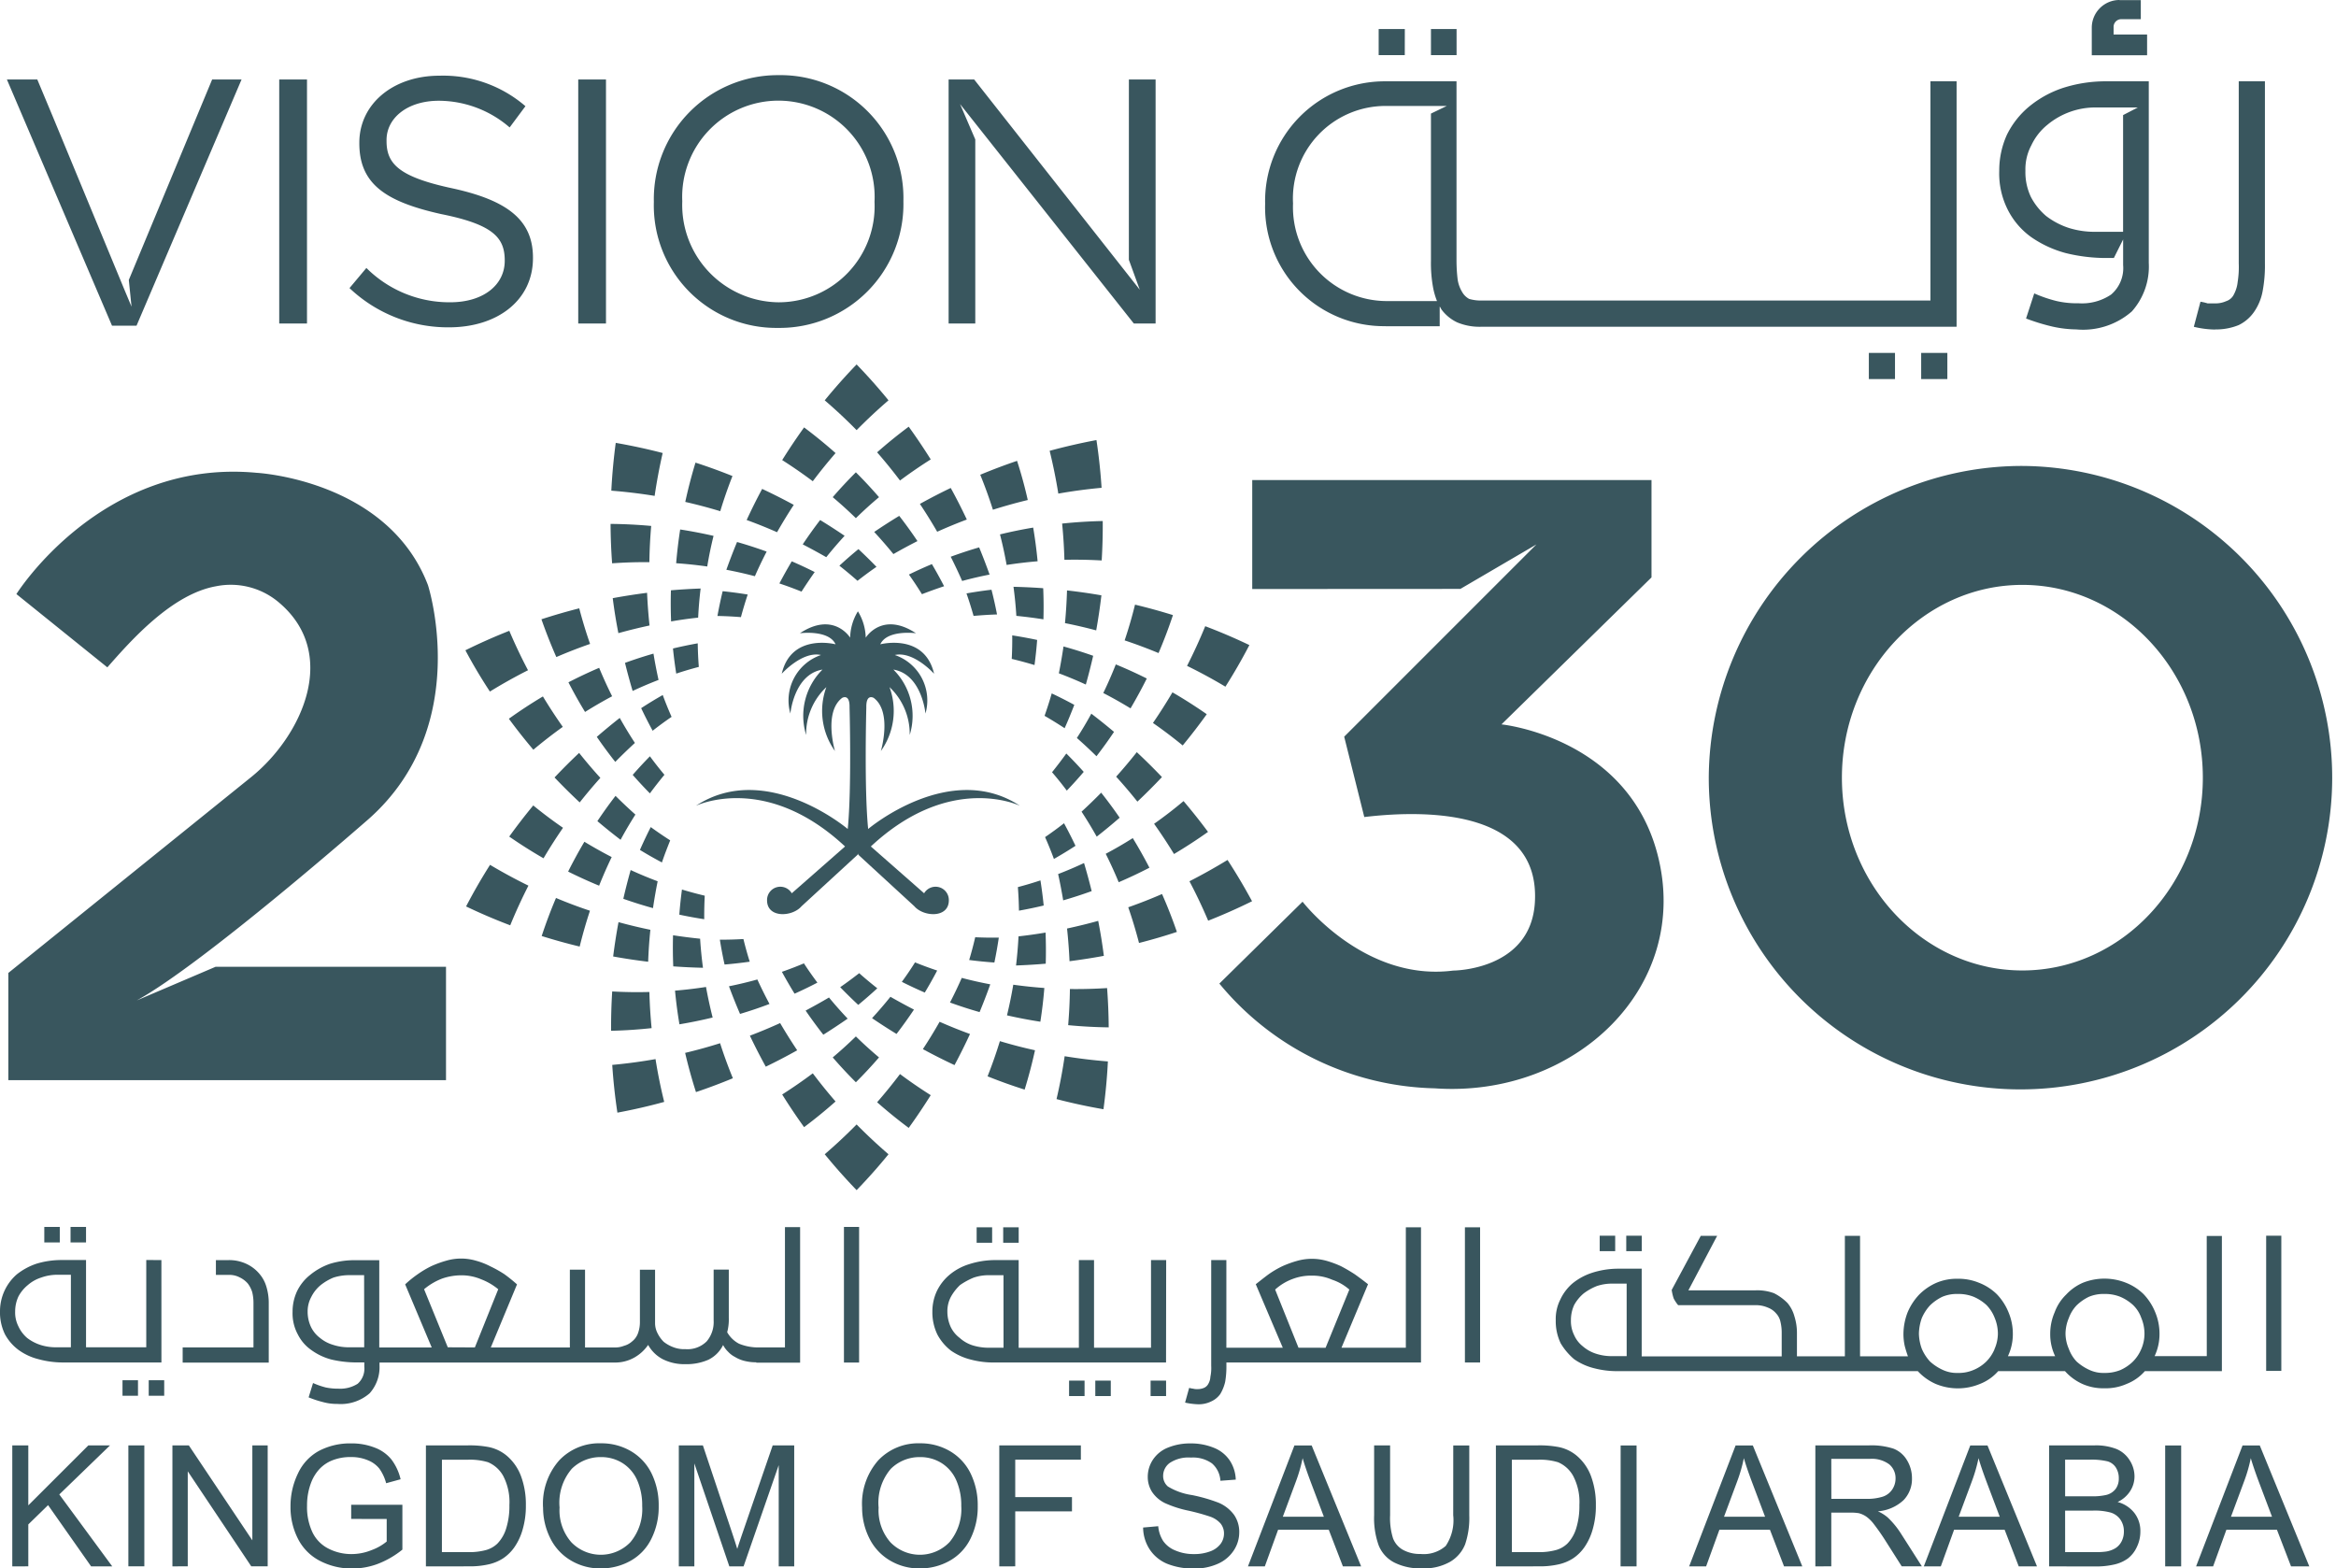 <svg xmlns="http://www.w3.org/2000/svg" width="105.569" height="70.879"><defs><clipPath id="a"><path d="M3 395h103.916v5.723H3zm0 0" transform="translate(-3 -395)" fill="#39565e"/></clipPath></defs><path d="M35.256 46.233q-.675.307-1.367.57.339.71.718 1.4.719-.347 1.42-.74-.406-.607-.771-1.23zM4.851 30.158l-4.11-3.312s3.841-6.138 10.852-5.48c0 0 5.926.31 7.747 5.075 0 0 2.057 6.356-2.668 10.56 0 0-7.488 6.566-10.491 8.208l3.564-1.521h10.411v5.125H.376v-4.845l10.972-8.849c2.316-1.868 4.032-5.626 1.2-7.941a3.363 3.363 0 00-2.785-.685c-1.986.352-3.827 2.428-4.912 3.665zm51.74-3.54v-4.925h18.044v4.4l-6.78 6.642s5.673.569 7.053 5.878c1.555 5.983-3.744 11.017-10.077 10.568a12.985 12.985 0 01-9.725-4.733l3.76-3.7s2.789 3.631 6.808 3.112c0 0 3.514 0 3.691-3.089.232-4.07-4.6-4.22-7.71-3.849l-.908-3.631 8.687-8.688-3.436 2.01zm34.805-5.562a14.087 14.087 0 11-14.173 14.087 14.159 14.159 0 0114.173-14.087zm0 5.375c4.492 0 8.155 3.914 8.155 8.712s-3.664 8.712-8.155 8.712-8.156-3.914-8.156-8.712 3.664-8.712 8.156-8.712zm-52.717-3.015q.5-.491 1.046-.949-.5-.579-1.046-1.123-.545.543-1.046 1.123.543.458 1.046.949zm.033-3.978q.69-.7 1.441-1.347-.688-.845-1.441-1.622-.752.779-1.441 1.622.75.644 1.441 1.347zm1.961 2.277q.671-.5 1.389-.954-.475-.758-.995-1.479c-.494.369-.971.754-1.428 1.159q.54.619 1.034 1.274zm2.809 4.539a22.79 22.79 0 00-.517-1.095q.634-.233 1.285-.423.25.607.472 1.229-.627.122-1.24.289zm-1.817.598c-.187-.3-.383-.6-.589-.888.341-.167.688-.325 1.039-.472q.29.493.551 1-.507.168-1.001.36zm.689-2.822q-.371-.642-.782-1.258.688-.382 1.394-.721.385.7.727 1.427-.677.254-1.339.552zm-1.979 1.009q-.415-.511-.868-1 .558-.379 1.131-.727.433.556.824 1.14-.551.28-1.087.587zm-3.643-3.292q.492-.653 1.029-1.272-.684-.607-1.422-1.16-.518.719-.99 1.476.711.453 1.383.956zm1.947 25.089q.5.491 1.046.949-.5.579-1.046 1.123-.545-.543-1.046-1.123.543-.458 1.046-.949zm.033 3.978q.69.7 1.441 1.347-.688.845-1.441 1.622-.752-.779-1.441-1.622.75-.645 1.441-1.347zm1.961-2.277q.671.5 1.389.954-.475.758-.995 1.479a22.34 22.34 0 01-1.428-1.159q.54-.62 1.034-1.274zm-3.941-.033q.492.653 1.029 1.272-.684.607-1.422 1.16-.518-.719-.99-1.476.711-.453 1.383-.956zm8.76-22.974q.694-.108 1.4-.166-.072-.763-.2-1.522-.759.127-1.5.308.175.68.3 1.38zm2.336-3.224q.969-.172 1.955-.262-.07-1.086-.232-2.157-1.064.2-2.115.485.236.964.392 1.934zm.275 2.992q.837-.019 1.685.029.054-.892.047-1.782-.923.02-1.835.115.081.817.103 1.638zm.026 2.861c.047-.492.077-.985.092-1.478q.782.088 1.554.222-.093.793-.235 1.584-.699-.187-1.411-.328zm-2.198-.328q-.04-.656-.129-1.314.675.016 1.343.064c.02.469.023.938.01 1.406q-.608-.095-1.224-.156zm-1.933.002q-.144-.511-.32-1.017c.375-.066.751-.122 1.13-.166q.142.555.25 1.117c-.354.011-.708.034-1.06.066zm.874-4.798q.78-.247 1.575-.439-.2-.891-.484-1.77-.84.285-1.663.628.319.784.572 1.581zM31.906 44.601q.126.692.3 1.381-.744.18-1.5.307-.129-.759-.2-1.522.705-.058 1.4-.166zm-.266-2.181q.041.656.129 1.314-.675-.015-1.343-.064a19.98 19.98 0 01-.01-1.406q.607.094 1.224.156zm-2.015 5.441q.154.973.392 1.934c-.7.193-1.405.353-2.115.486q-.161-1.071-.233-2.158.984-.09 1.956-.262zm2.918-.718q.255.8.578 1.583-.825.342-1.668.626-.282-.879-.49-1.772.797-.189 1.58-.437zm4.921-2.066c-.347.207-.7.4-1.056.592q.382.557.8 1.09.555-.349 1.1-.727-.442-.466-.844-.955zm-1.133-1.542q-.489.206-.995.382.273.5.573.988.523-.234 1.031-.5a16.334 16.334 0 01-.609-.87zm-2.104.728q-.633.176-1.283.307.234.632.5 1.249.675-.2 1.332-.45-.29-.542-.549-1.106zm-.63-1.828c-.354.021-.71.031-1.065.03q.089.563.213 1.122.57-.047 1.137-.128a15.85 15.85 0 01-.285-1.024zm-4.249 2.393c.013.545.047 1.09.1 1.633q-.908.1-1.831.12-.006-.886.05-1.777.845.047 1.681.024zm20.512-13.51q.624.322 1.232.693.389-.66.734-1.349-.688-.345-1.4-.637-.26.66-.566 1.293zm-4.137-1.542q.517.123 1.029.278c.05-.377.091-.756.119-1.135-.374-.08-.749-.148-1.126-.206q.006.533-.022 1.063zm2.129.651q.615.231 1.219.508.183-.649.332-1.3-.664-.234-1.341-.421-.089.606-.21 1.213zm0 0" fill="#39565e" fill-rule="evenodd"/><path d="M53.645 30.091q.885.432 1.734.94.584-.92 1.083-1.88-.976-.467-1.995-.853-.374.914-.822 1.793zm-1.54 2.58q.687.477 1.344 1.016.568-.689 1.087-1.412-.757-.528-1.55-.988-.418.708-.881 1.384zm-1.28-3.732q.776.259 1.532.573.36-.841.651-1.716-.846-.264-1.714-.472-.203.823-.469 1.615zm-23.181 9.792q-.305.632-.569 1.293-.709-.293-1.4-.637.344-.689.735-1.348.609.369 1.234.692zm2.383-3.718q-.34.41-.657.84-.4-.407-.777-.836.377-.432.778-.84.315.43.656.836zm-1.312 1.798q-.354.555-.67 1.139-.536-.409-1.048-.843.391-.586.82-1.142.436.434.898.846zm-4.834 3.211q-.448.878-.823 1.793-1.018-.385-1.995-.853.5-.96 1.083-1.88.849.506 1.735.94zm2.781 1.134q-.263.794-.465 1.619-.869-.209-1.717-.476.289-.877.647-1.72.757.319 1.535.577zm5.187-.68q-.518-.123-1.03-.278c-.05.377-.091.756-.119 1.135.373.08.749.148 1.126.206-.003-.355.005-.71.023-1.063zm-2.457 1.541q-.726-.149-1.44-.345-.145.774-.242 1.551.785.143 1.582.238c.016-.477.05-.958.1-1.444zm.329-2.192q-.617-.231-1.22-.508-.183.649-.332 1.3.664.234 1.341.421.089-.607.211-1.213zm.567-1.849q-.448-.287-.879-.6-.259.509-.489 1.032.489.3.994.566c.114-.339.243-.67.374-.998zm-4.844-.568q-.465.674-.881 1.378-.792-.456-1.55-.981.517-.719 1.086-1.407.656.536 1.345 1.01zm24.526 1.175q.315.628.586 1.285.7-.3 1.389-.656-.353-.683-.753-1.338-.597.378-1.222.709zm-1.304-5.234q.454.4.886.825.414-.534.793-1.1-.5-.422-1.026-.823-.309.569-.653 1.098zm-1.122 1.548q.345.4.667.831.395-.412.765-.847-.381-.426-.787-.83-.315.435-.645.846zm2.897.201q.5.549.96 1.128.573-.54 1.11-1.11-.55-.578-1.137-1.126-.449.569-.933 1.108zm-1.563 1.581q.36.55.685 1.129.531-.416 1.037-.856a20.599 20.599 0 00-.835-1.131q-.431.439-.887.858zm4.876 3.145q.46.872.846 1.782 1.013-.4 1.983-.879-.514-.953-1.108-1.866-.843.514-1.721.963zm-6.548-7.476q.459.265.907.559c.156-.347.3-.7.437-1.054a19.127 19.127 0 00-1.02-.518c-.098.343-.206.679-.324 1.013zM50.988 41q.274.791.487 1.613.867-.22 1.711-.5-.3-.873-.671-1.712-.753.327-1.527.599zm1.168-3.773q.474.667.9 1.366.786-.467 1.537-1-.528-.712-1.106-1.392-.649.547-1.331 1.026zm-24.493-5.763q-.621.331-1.223.709-.4-.654-.751-1.339.683-.353 1.388-.655.271.656.586 1.285zm-3.801-1.176q-.879.444-1.722.963-.6-.911-1.108-1.865.97-.479 1.984-.88.386.909.846 1.782zm1.572 2.559q-.68.487-1.331 1.033-.578-.681-1.106-1.4.75-.538 1.538-1.008.427.705.899 1.375zm1.698 2.305q-.5-.548-.96-1.128-.573.54-1.111 1.11.55.579 1.137 1.127.449-.569.934-1.109zm1.561-1.579q-.361-.55-.685-1.13-.531.417-1.037.856.4.581.835 1.131.431-.439.887-.857zm-2.026-4.474q-.772.269-1.525.593-.369-.836-.673-1.707.844-.275 1.708-.495.214.82.49 1.609zm19.125 15.4q-.117.693-.284 1.384.747.171 1.508.288.119-.76.18-1.524a20.916 20.916 0 01-1.404-.148zm2.027-5c.088.394.163.791.229 1.188q.648-.187 1.287-.418-.157-.637-.345-1.269-.579.271-1.171.499zM46 40.088q.041.531.049 1.065.561-.1 1.118-.233a20.713 20.713 0 00-.147-1.135q-.507.169-1.02.303zm2.222 1.872q.079.737.112 1.477.781-.1 1.551-.242-.1-.792-.255-1.581c-.466.13-.935.244-1.408.346zm-2.193.354q-.034.657-.112 1.316.674-.024 1.342-.081.02-.7-.008-1.406-.608.103-1.222.171zm2.085 5.416q-.142.975-.367 1.938 1.053.275 2.121.458.146-1.072.2-2.16-.98-.077-1.954-.236zm-.885-9.901q.216.486.4.987c.331-.189.656-.386.975-.594a20.34 20.34 0 00-.519-1.02c-.278.219-.564.427-.856.627zm-2.042 9.22q-.244.8-.557 1.59a23.24 23.24 0 001.676.6q.271-.882.468-1.778-.801-.175-1.587-.412zm-4.947-2.004q.525.3 1.064.579-.375.561-.788 1.1a26.258 26.258 0 01-1.106-.713q.434-.471.83-.966zm1.113-1.555q.493.2 1 .369a19.46 19.46 0 01-.56.995q-.526-.227-1.037-.485.313-.427.597-.879zm1.11 2.684q.679.3 1.374.553-.331.714-.7 1.405-.724-.338-1.43-.722.398-.605.756-1.236zm1.001-1.983q.637.168 1.289.291-.226.635-.483 1.255-.677-.193-1.338-.433.284-.548.532-1.113zm-4.636-.213q.4.353.819.683-.42.387-.861.75-.419-.391-.815-.8.439-.305.857-.633zm5.244-1.624q.531.025 1.066.017-.083.565-.2 1.125a19.685 19.685 0 01-1.139-.113q.154-.511.273-1.029zm4.28 2.34q-.011.818-.079 1.633.91.087 1.832.1-.006-.885-.073-1.776a22.54 22.54 0 01-1.68.043zM31.962 25.6q-.7-.1-1.405-.148.064-.764.182-1.525.76.118 1.508.289-.172.691-.285 1.384zm5.379-.421q-.526-.3-1.064-.579.375-.562.787-1.1.559.341 1.106.713-.433.471-.829.966zm-1.119 1.556q-.492-.2-1-.369.266-.505.559-1 .526.227 1.037.485-.307.435-.596.884zm-1.105-2.684q-.678-.3-1.374-.552.33-.715.7-1.405.723.337 1.429.721c-.265.404-.515.816-.755 1.236zm-1.002 1.988q-.637-.168-1.289-.291.226-.635.483-1.255.676.193 1.338.433c-.187.361-.365.732-.532 1.113zm-4.53-3.63c-.648-.106-1.3-.184-1.958-.236q.056-1.087.2-2.16 1.066.185 2.121.458-.22.962-.363 1.938zm9.168 3.838q-.4-.353-.819-.683.418-.387.861-.749.419.39.815.8-.44.305-.857.632zm-9.406-.842q-.837-.009-1.684.051-.066-.892-.07-1.781.924.009 1.836.092-.071.817-.082 1.638zm.414 5.321a22.048 22.048 0 01-.229-1.189q-.649.186-1.287.418.157.637.345 1.269.579-.27 1.171-.498zm1.82-.589q-.041-.531-.049-1.065-.562.1-1.119.233.058.57.148 1.135c.338-.113.677-.213 1.02-.303zm-2.227-1.871q-.079-.736-.111-1.477-.782.1-1.552.242.1.792.255 1.581.702-.195 1.408-.346zm2.197-.355q.032-.657.112-1.316-.674.024-1.342.081-.021.7.008 1.406.608-.106 1.222-.171zm-1.2 4.484q-.217-.486-.4-.987-.5.283-.975.594.245.517.519 1.02.418-.328.856-.627zm3.133-4.507q.138-.514.307-1.021a19.584 19.584 0 00-1.132-.151c-.09.371-.168.745-.236 1.119q.532.01 1.061.053zm-.934-4.787q-.784-.238-1.581-.419.193-.894.462-1.776.843.273 1.671.606-.31.789-.552 1.589zm0 0" fill="#39565e" fill-rule="evenodd"/><g transform="translate(.489 65.156)" clip-path="url(#a)"><path d="M.066 5.629V.161H.79v2.71L3.504.161h.979L2.191 2.378l2.393 3.251h-.955L1.684 2.861l-.894.872v1.894zm98.691 0l2.1-5.465h.778l2.238 5.465h-.825l-.637-1.655h-2.285l-.6 1.655zm1.577-2.245h1.854l-.571-1.513q-.26-.689-.388-1.133a6.8 6.8 0 01-.3 1.044zM97.36.164h.723v5.465h-.723zm-5.245 5.465V.161h2.051a2.552 2.552 0 011 .166 1.291 1.291 0 01.593.512 1.347 1.347 0 01.215.722 1.226 1.226 0 01-.191.658 1.35 1.35 0 01-.573.5 1.43 1.43 0 01.762.5 1.327 1.327 0 01.267.828 1.6 1.6 0 01-.163.714 1.385 1.385 0 01-.4.509 1.678 1.678 0 01-.6.27 3.646 3.646 0 01-.882.092zm.724-3.168h1.181a2.671 2.671 0 00.691-.064.763.763 0 00.414-.273.787.787 0 00.139-.477.883.883 0 00-.129-.479.664.664 0 00-.373-.284 3.115 3.115 0 00-.832-.077h-1.092zm0 2.523h1.36a3.225 3.225 0 00.493-.026 1.179 1.179 0 00.418-.15.794.794 0 00.276-.3.958.958 0 00.108-.461.912.912 0 00-.157-.532.829.829 0 00-.435-.317 2.73 2.73 0 00-.8-.09h-1.264zm-6.387.645l2.1-5.465h.778l2.237 5.465h-.825l-.637-1.655H87.82l-.6 1.655zm1.577-2.245h1.854l-.571-1.513q-.26-.689-.387-1.133a6.952 6.952 0 01-.3 1.044zm-6.478 2.245V.161h2.42a3.226 3.226 0 011.111.148 1.222 1.222 0 01.608.519 1.559 1.559 0 01.227.825 1.367 1.367 0 01-.377.979 1.905 1.905 0 01-1.163.508 1.826 1.826 0 01.437.272 3.825 3.825 0 01.6.726l.95 1.488h-.91l-.723-1.138a9.805 9.805 0 00-.523-.752 1.616 1.616 0 00-.367-.365 1.1 1.1 0 00-.33-.147 2.333 2.333 0 00-.4-.025h-.84v2.427zm.723-3.053h1.555a2.316 2.316 0 00.775-.1.825.825 0 00.425-.328.888.888 0 00.146-.49.814.814 0 00-.282-.638 1.316 1.316 0 00-.889-.249h-1.733zm-6.427 3.053l2.1-5.465h.778l2.236 5.465h-.825l-.637-1.655h-2.285l-.6 1.655zm1.577-2.245h1.854l-.571-1.513q-.26-.689-.387-1.133a6.949 6.949 0 01-.3 1.044zM72.751.164h.72v5.465h-.723zm-5.637 5.465V.161h1.882a4.562 4.562 0 01.974.079 1.841 1.841 0 01.8.39 2.226 2.226 0 01.647.934 3.664 3.664 0 01.215 1.3 3.784 3.784 0 01-.146 1.1 2.683 2.683 0 01-.373.8 1.945 1.945 0 01-.5.495 2.01 2.01 0 01-.651.275 3.755 3.755 0 01-.878.093zm.723-.645h1.167a2.839 2.839 0 00.849-.1 1.218 1.218 0 00.49-.284 1.705 1.705 0 00.4-.691 3.369 3.369 0 00.144-1.053 2.54 2.54 0 00-.282-1.317 1.413 1.413 0 00-.684-.617 2.822 2.822 0 00-.936-.112h-1.15zm-2.65-4.82h.724v3.159a3.72 3.72 0 01-.187 1.308 1.6 1.6 0 01-.673.787 2.375 2.375 0 01-1.277.3 2.609 2.609 0 01-1.255-.265 1.5 1.5 0 01-.7-.766 3.632 3.632 0 01-.208-1.368V.161h.722v3.155a3.047 3.047 0 00.133 1.048 1.011 1.011 0 00.454.521 1.582 1.582 0 00.789.183 1.506 1.506 0 001.137-.363 2.086 2.086 0 00.339-1.389zm-9.278 5.465l2.1-5.465h.779l2.236 5.465H60.2l-.639-1.655h-2.29l-.6 1.655zm1.576-2.245h1.854l-.572-1.513q-.26-.689-.387-1.133a7.107 7.107 0 01-.3 1.044zm-6.313.489l.682-.06a1.476 1.476 0 00.226.673 1.229 1.229 0 00.55.425 2.074 2.074 0 00.838.162 2.013 2.013 0 00.731-.122 1.023 1.023 0 00.472-.337.786.786 0 00.155-.468.708.708 0 00-.15-.449 1.1 1.1 0 00-.491-.321 9.585 9.585 0 00-.974-.267 5.014 5.014 0 01-1.055-.341 1.479 1.479 0 01-.584-.509 1.25 1.25 0 01-.191-.681 1.388 1.388 0 01.235-.773 1.458 1.458 0 01.686-.547 2.629 2.629 0 011-.186 2.739 2.739 0 011.073.2 1.55 1.55 0 01.714.575 1.667 1.667 0 01.269.861l-.694.052a1.12 1.12 0 00-.379-.783 1.471 1.471 0 00-.952-.265 1.528 1.528 0 00-.957.241.721.721 0 00-.3.579.621.621 0 00.213.485 2.878 2.878 0 001.09.389 7.288 7.288 0 011.21.349 1.671 1.671 0 01.7.557 1.359 1.359 0 01.226.778 1.484 1.484 0 01-.249.821 1.652 1.652 0 01-.717.6 2.509 2.509 0 01-1.052.214 3.125 3.125 0 01-1.244-.216 1.74 1.74 0 01-.787-.65 1.834 1.834 0 01-.295-.986zm-6.501 1.756V.161h3.687v.645h-2.966v1.693h2.564v.645h-2.564v2.483zm-6.2-2.662a2.971 2.971 0 01.73-2.13 2.489 2.489 0 011.888-.77 2.624 2.624 0 011.364.361 2.374 2.374 0 01.926 1.009 3.267 3.267 0 01.318 1.466 3.223 3.223 0 01-.334 1.487 2.3 2.3 0 01-.951.994 2.716 2.716 0 01-1.327.337 2.574 2.574 0 01-1.379-.373 2.392 2.392 0 01-.921-1.017 3.081 3.081 0 01-.314-1.364zm.746.011a2.188 2.188 0 00.53 1.557 1.854 1.854 0 002.677-.005 2.325 2.325 0 00.529-1.63 2.8 2.8 0 00-.227-1.164 1.747 1.747 0 00-.659-.773 1.8 1.8 0 00-.974-.273 1.845 1.845 0 00-1.322.528 2.355 2.355 0 00-.553 1.76zm-9.029 2.651V.161h1.088l1.293 3.869c.12.36.207.63.26.809.063-.2.16-.491.293-.876l1.308-3.8h.973v5.465h-.7V1.054l-1.588 4.574h-.644L30.89.976v4.652zm-6.136-2.662a2.965 2.965 0 01.731-2.13 2.485 2.485 0 011.887-.77 2.624 2.624 0 011.364.361 2.371 2.371 0 01.927 1.009 3.267 3.267 0 01.318 1.466 3.207 3.207 0 01-.335 1.487 2.292 2.292 0 01-.95.994 2.718 2.718 0 01-1.327.337 2.574 2.574 0 01-1.379-.373 2.392 2.392 0 01-.921-1.017 3.072 3.072 0 01-.313-1.364zm.746.011a2.188 2.188 0 00.53 1.557 1.854 1.854 0 002.677-.005 2.324 2.324 0 00.528-1.63 2.8 2.8 0 00-.226-1.164 1.744 1.744 0 00-.66-.773 1.8 1.8 0 00-.974-.273 1.844 1.844 0 00-1.321.528 2.355 2.355 0 00-.552 1.76zm-6.039 2.651V.161h1.882a4.566 4.566 0 01.974.079 1.851 1.851 0 01.8.39 2.231 2.231 0 01.646.934 3.649 3.649 0 01.215 1.3 3.783 3.783 0 01-.146 1.1 2.667 2.667 0 01-.373.8 1.955 1.955 0 01-.5.495 2.022 2.022 0 01-.651.275 3.755 3.755 0 01-.878.093zm.723-.645h1.167a2.842 2.842 0 00.849-.1 1.211 1.211 0 00.49-.284 1.706 1.706 0 00.4-.691 3.389 3.389 0 00.144-1.053 2.548 2.548 0 00-.281-1.317 1.416 1.416 0 00-.684-.617 2.827 2.827 0 00-.936-.112h-1.148zm-4.1-1.5v-.64h2.314v2.027a4.089 4.089 0 01-1.1.64 3.274 3.274 0 01-1.163.214 3.1 3.1 0 01-1.463-.345 2.28 2.28 0 01-.994-1 3.13 3.13 0 01-.336-1.459 3.363 3.363 0 01.335-1.488 2.215 2.215 0 01.959-1.028 3.022 3.022 0 011.443-.334 2.855 2.855 0 011.072.192 1.761 1.761 0 01.751.535 2.372 2.372 0 01.415.894l-.653.179a2.045 2.045 0 00-.305-.657 1.254 1.254 0 00-.523-.382 1.913 1.913 0 00-.752-.144 2.22 2.22 0 00-.858.151 1.608 1.608 0 00-.584.4 1.913 1.913 0 00-.344.541 2.854 2.854 0 00-.209 1.1 2.67 2.67 0 00.251 1.223 1.61 1.61 0 00.733.731 2.264 2.264 0 001.02.239 2.424 2.424 0 00.918-.182 2.32 2.32 0 00.678-.386V3.487zM7.303 5.628V.161h.742l2.87 4.291V.161h.693v5.465h-.742l-2.87-4.294v4.294zM5.312.161h.722v5.465h-.722zm0 0" fill="#39565e" fill-rule="evenodd"/></g><path d="M38.771 27.626a2.38 2.38 0 01.353 1.19s.738-1.209 2.27-.2c0 0-1.3-.175-1.612.5 0 0 2-.524 2.431 1.33 0 0-.927-1.034-1.773-.846a2.168 2.168 0 011.384 2.646s-.161-1.773-1.45-1.988a2.946 2.946 0 01.738 2.956 2.906 2.906 0 00-.913-2.163 3.118 3.118 0 01-.39 2.888s.524-1.76-.322-2.4c0 0-.35-.215-.336.43 0 0-.1 3.692.083 5.493 0 0 3.7-3.128 6.86-1.048 0 0-3.132-1.529-6.739 1.838l2.408 2.115a.6.6 0 011.117.319c0 .813-1.141.755-1.559.267l-2.53-2.325-.018-.055-.019.055-2.53 2.325c-.417.488-1.559.545-1.559-.267a.6.6 0 011.117-.319l2.408-2.115c-3.607-3.367-6.74-1.838-6.74-1.838 3.164-2.08 6.861 1.048 6.861 1.048.183-1.8.082-5.493.082-5.493.014-.644-.336-.43-.336-.43-.847.645-.323 2.4-.323 2.4a3.119 3.119 0 01-.389-2.888 2.9 2.9 0 00-.914 2.163 2.946 2.946 0 01.739-2.956c-1.29.215-1.451 1.988-1.451 1.988a2.167 2.167 0 011.383-2.646c-.846-.188-1.773.846-1.773.846.429-1.854 2.432-1.33 2.432-1.33-.309-.671-1.612-.5-1.612-.5 1.532-1.008 2.271.2 2.271.2a2.368 2.368 0 01.351-1.19zM5.536 63.074h.7v-.7h-.7zm-1.648-7.628h-.7v.7h.7zm2.833 7.628h.7v-.7h-.7zm-4.019-7.628h-.7v.7h.7zm9 2.092a1.715 1.715 0 00-.611-.444 1.829 1.829 0 00-.814-.148h-.52v.666h.608a1.006 1.006 0 01.463.111 1.133 1.133 0 01.37.278 1.281 1.281 0 01.2.389 2.068 2.068 0 01.057.519v1.981h-3.2v.685h3.89v-2.684a2.5 2.5 0 00-.111-.759 1.555 1.555 0 00-.333-.594zm26.438 4.036h.685v-6.128h-.685zm-2.666-.685h-1.13a2.275 2.275 0 01-.944-.166 1.315 1.315 0 01-.537-.519 2.233 2.233 0 00.073-.648v-2.184h-.685v2.3a1.35 1.35 0 01-.314.944 1.231 1.231 0 01-.963.352 1.349 1.349 0 01-.555-.092 1.593 1.593 0 01-.426-.241 1.48 1.48 0 01-.278-.388 1 1 0 01-.111-.463v-2.406h-.685v2.351a1.458 1.458 0 01-.093.537.826.826 0 01-.259.352.9.9 0 01-.37.2 1.076 1.076 0 01-.425.074h-1.333v-3.517h-.686v3.517H22.18l1.185-2.851a7.065 7.065 0 00-.575-.463 5.415 5.415 0 00-.629-.352 3.3 3.3 0 00-.666-.259 2.374 2.374 0 00-1.315 0 4.782 4.782 0 00-.666.24 4.333 4.333 0 00-.629.37 4.962 4.962 0 00-.575.463l1.2 2.851h-2.37v-3.943h-1.088a3.749 3.749 0 00-1.148.166 2.937 2.937 0 00-.889.5 2.1 2.1 0 00-.593.741 2.178 2.178 0 00-.2.925 1.992 1.992 0 00.243 1.033 1.879 1.879 0 00.611.7 2.719 2.719 0 00.907.426 5.012 5.012 0 001.074.129h.407v.186a.919.919 0 01-.3.778 1.476 1.476 0 01-.87.222 2.718 2.718 0 01-.573-.055 3.587 3.587 0 01-.574-.2l-.2.648a4.884 4.884 0 00.685.222 2.3 2.3 0 00.611.074 1.986 1.986 0 001.463-.481 1.773 1.773 0 00.445-1.259v-.13h10.621a1.758 1.758 0 00.889-.222 1.884 1.884 0 00.63-.574 1.606 1.606 0 00.666.648 2.183 2.183 0 001.019.222 2.464 2.464 0 001.037-.2 1.451 1.451 0 00.666-.666 1.13 1.13 0 00.222.3 1.088 1.088 0 00.315.24 1.508 1.508 0 00.462.186 2.088 2.088 0 00.5.055v.018h1.981v-6.128h-.685zm16.524 2.2h.7v-.7h-.7zm6.684-2.185l-1.055-2.629a2.426 2.426 0 01.8-.482 2.333 2.333 0 01.87-.147 2.215 2.215 0 01.907.185 2.238 2.238 0 01.776.445l-1.073 2.629zm4.851 0h-2.909l1.2-2.87c-.186-.148-.389-.3-.592-.445a7.269 7.269 0 00-.63-.37 4.548 4.548 0 00-.648-.241 2.455 2.455 0 00-1.333 0 4.728 4.728 0 00-.666.241 4.3 4.3 0 00-.63.37c-.2.148-.389.3-.574.445 1.2 2.825 1.222 2.869 1.222 2.87h-2.551v-3.961h-.685v4.776a1.945 1.945 0 01-.037.5.7.7 0 01-.092.314.4.4 0 01-.2.186.744.744 0 01-.315.055.505.505 0 01-.166-.019 1.042 1.042 0 01-.186-.037l-.185.666a3.251 3.251 0 00.555.074 1.27 1.27 0 00.629-.129 1.016 1.016 0 00.407-.333 1.92 1.92 0 00.222-.555 4.123 4.123 0 00.055-.722v-.148h8.794v-6.109h-.685zm-14.034 2.185h.7v-.7h-.7zm-4.147-2.185h-.687a2.439 2.439 0 01-.722-.112 1.6 1.6 0 01-.574-.333 1.343 1.343 0 01-.407-.5 1.678 1.678 0 01-.148-.685 1.386 1.386 0 01.167-.685 2.186 2.186 0 01.407-.519 3.231 3.231 0 01.611-.333 2.1 2.1 0 01.666-.111h.685zm7.35-3.962h-.685v3.962h-2.575v-3.961h-.685v3.962h-2.721v-3.962h-1.071a3.857 3.857 0 00-1.166.185 2.548 2.548 0 00-.889.481 2.213 2.213 0 00-.574.741 2.185 2.185 0 00-.2.925 2.308 2.308 0 00.229 1.038 2.271 2.271 0 00.611.722 2.724 2.724 0 00.907.407 3.967 3.967 0 001.074.129h7.739zm-4.388 6.147h.7v-.7h-.7zm-2.277-7.628h-.7v.7h.7zm-1.2 0h-.7v.7h.7zm21.366 6.109h.686v-6.109h-.686zm30.563-.6a1.758 1.758 0 01-.389.574 1.946 1.946 0 01-.555.37 1.856 1.856 0 01-.722.129 1.5 1.5 0 01-.7-.148 2.242 2.242 0 01-.556-.37 1.665 1.665 0 01-.351-.574 1.761 1.761 0 01-.148-.685 1.85 1.85 0 01.148-.7 1.667 1.667 0 01.351-.574 2.124 2.124 0 01.556-.389 1.7 1.7 0 01.7-.129 1.856 1.856 0 01.722.129 2.046 2.046 0 01.574.37 1.476 1.476 0 01.37.574 1.863 1.863 0 01.148.722 1.77 1.77 0 01-.149.706zm-6.628 0a1.748 1.748 0 01-.389.574 1.807 1.807 0 01-.574.37 1.7 1.7 0 01-.7.129 1.5 1.5 0 01-.7-.148 2.227 2.227 0 01-.555-.37 2.028 2.028 0 01-.37-.574 2.124 2.124 0 01-.13-.685 2.234 2.234 0 01.13-.7 2.031 2.031 0 01.37-.574 2.12 2.12 0 01.555-.389 1.7 1.7 0 01.7-.129 1.853 1.853 0 01.722.129 2.047 2.047 0 01.574.37 1.7 1.7 0 01.37.574 1.862 1.862 0 01.148.722 1.77 1.77 0 01-.157.706zm-16.625.314h-.667a2.27 2.27 0 01-.722-.111 1.7 1.7 0 01-.593-.333 1.31 1.31 0 01-.389-.5 1.425 1.425 0 01-.148-.685 1.619 1.619 0 01.148-.686 1.864 1.864 0 01.426-.518 2.577 2.577 0 01.592-.333 2.129 2.129 0 01.685-.111h.667zm26.216 0h-2.358a2.337 2.337 0 00.222-1.018 2.516 2.516 0 00-.2-.981 2.578 2.578 0 00-.518-.8 2.371 2.371 0 00-.8-.518 2.636 2.636 0 00-1.943 0 2.244 2.244 0 00-.759.537 2.125 2.125 0 00-.519.8 2.426 2.426 0 00-.2.963 2.288 2.288 0 00.222 1.018h-2.133a2.337 2.337 0 00.222-1.013 2.516 2.516 0 00-.2-.981 2.578 2.578 0 00-.518-.8 2.375 2.375 0 00-.8-.518 2.444 2.444 0 00-.981-.186 2.352 2.352 0 00-.963.186 2.533 2.533 0 00-.778.537 2.675 2.675 0 00-.518.8 2.756 2.756 0 00-.186.963 2.53 2.53 0 00.055.537 4.853 4.853 0 00.148.481H84.06v-5.443h-.686v5.443h-2.166v-1.055a2.473 2.473 0 00-.111-.74 1.59 1.59 0 00-.315-.611 2.328 2.328 0 00-.611-.445 2.177 2.177 0 00-.832-.13h-3.037l1.3-2.463h-.74l-1.314 2.444a2.045 2.045 0 00.091.389 1.655 1.655 0 00.2.3h3.5a1.35 1.35 0 01.555.111.9.9 0 01.37.259.8.8 0 01.2.389 2.073 2.073 0 01.055.5v1.055h-6.327v-3.962h-1.074a3.862 3.862 0 00-1.166.185 2.731 2.731 0 00-.889.482 2.161 2.161 0 00-.555.74 1.94 1.94 0 00-.2.926 2.3 2.3 0 00.222 1.037 2.86 2.86 0 00.611.722 2.706 2.706 0 00.907.408 4.077 4.077 0 001.073.13H86.67a2.449 2.449 0 00.8.574 2.6 2.6 0 002.018 0 2.115 2.115 0 00.815-.574h3.018a2.369 2.369 0 00.777.574 2.312 2.312 0 001 .2 2.337 2.337 0 001.018-.2 2.115 2.115 0 00.815-.574h3.481v-6.11h-.685zm2.684.667h.685v-6.11h-.685zm-29.419-6.11h-.7v.7h.7zm1.2 0h-.7v.7h.7zm-66.9 1.1H6.61v3.943H3.888v-3.943H2.815a3.873 3.873 0 00-1.167.166 2.928 2.928 0 00-.889.482A2.21 2.21 0 000 59.255a2.254 2.254 0 00.222 1.037 2.155 2.155 0 00.63.722 2.608 2.608 0 00.889.408 4.19 4.19 0 001.074.148h4.48zm-4.091 3.943h-.666a2.269 2.269 0 01-.722-.111 2 2 0 01-.593-.315 1.54 1.54 0 01-.389-.518 1.391 1.391 0 01-.148-.685 1.6 1.6 0 01.148-.667 1.686 1.686 0 01.427-.518 1.7 1.7 0 01.592-.334 2.161 2.161 0 01.686-.129h.666zm13.256 0h-.686a2.268 2.268 0 01-.722-.111 1.65 1.65 0 01-.592-.315 1.349 1.349 0 01-.408-.5 1.616 1.616 0 01-.148-.686 1.365 1.365 0 01.166-.666 1.637 1.637 0 01.407-.519 2.4 2.4 0 01.593-.352 2.342 2.342 0 01.7-.111h.686zm3.777 0l-1.071-2.624a2.853 2.853 0 01.815-.481 2.674 2.674 0 01.87-.148 2.277 2.277 0 01.907.185 2.735 2.735 0 01.759.445L21.46 60.89zm64.221-44.937h1.182v1.183h-1.182zm2.365 0h1.183v1.183h-1.183zM63.485 2.492h-1.18v-1.18h1.182zm28.32 8.23a5.006 5.006 0 001.552.715 7.633 7.633 0 001.873.222h.3l.419-.838v1.158a1.57 1.57 0 01-.542 1.331 2.348 2.348 0 01-1.479.394 4.039 4.039 0 01-.986-.1 6.155 6.155 0 01-1.01-.345l-.37 1.134a9.1 9.1 0 001.209.369 5.165 5.165 0 001.059.124 3.347 3.347 0 002.514-.814 3.05 3.05 0 00.764-2.193V3.675h-1.883a6.293 6.293 0 00-2 .3 4.774 4.774 0 00-1.52.837 3.878 3.878 0 00-1.01 1.282 3.925 3.925 0 00-.345 1.626 3.635 3.635 0 00.394 1.774 3.409 3.409 0 001.061 1.228zm0-4.165a2.62 2.62 0 01.715-.912 3.392 3.392 0 012.193-.789h1.9l-.666.345v5.274H94.74a3.923 3.923 0 01-1.235-.171 3.439 3.439 0 01-1.035-.542 2.881 2.881 0 01-.69-.863 2.607 2.607 0 01-.247-1.183 2.3 2.3 0 01.272-1.158zM65.826 2.492h-1.158v-1.18h1.158zm34.279 12.4a4.275 4.275 0 01-.961-.124l.3-1.133a2.049 2.049 0 01.32.074h.3a1.186 1.186 0 00.543-.1.584.584 0 00.345-.3 1.536 1.536 0 00.173-.567 4.278 4.278 0 00.049-.838V3.675h1.183v8.231a6.233 6.233 0 01-.1 1.232 2.4 2.4 0 01-.394.961 1.8 1.8 0 01-.69.591 2.708 2.708 0 01-1.068.197zm-37.482-.148h2.44v-.892a.549.549 0 01.073.124 1.886 1.886 0 00.715.591 2.611 2.611 0 001.059.2h21.513V3.675H87.24v9.906H66.96a1.87 1.87 0 01-.567-.074.806.806 0 01-.32-.32 1.508 1.508 0 01-.2-.567 7.287 7.287 0 01-.05-.838V3.675h-3.178a5.406 5.406 0 00-5.471 5.52v.024a5.371 5.371 0 005.449 5.52zm-4.189-5.569a4.187 4.187 0 014.189-4.387h2.76l-.715.345v6.649a6.07 6.07 0 00.1 1.232 3.352 3.352 0 00.173.591h-2.292a4.243 4.243 0 01-4.214-4.411zM95.783.005h.965v.862h-.885a.347.347 0 00-.345.346v.346h1.514v.938h-2.5V1.248A1.252 1.252 0 0195.782 0zM51.017 3.593h1.207v11.025h-.985l-7.853-9.917.689 1.6v8.317H42.87V3.593h1.156l7.483 9.5-.493-1.354zM5.062 14.718L.312 3.593h1.374l.689 1.649 3.249 7.852.32.763-.123-1.206 3.766-9.058h1.329L6.17 14.718zm21.07-11.125h1.254v11.025h-1.254zm13.39 5.538a4.34 4.34 0 01-4.332 4.53 4.4 4.4 0 01-4.357-4.554v-.024a4.349 4.349 0 118.689.024zm-4.336-5.735a5.6 5.6 0 00-5.637 5.711v.024a5.533 5.533 0 005.617 5.687 5.594 5.594 0 005.661-5.711v-.024a5.553 5.553 0 00-5.641-5.687zm-11.1 8.246v.024c0 1.9-1.6 3.126-3.791 3.126a6.469 6.469 0 01-4.5-1.773l.763-.91a5.306 5.306 0 003.791 1.551c1.5 0 2.461-.788 2.461-1.871v-.024c0-1.034-.541-1.624-2.879-2.092-2.535-.566-3.692-1.378-3.692-3.2v-.025c0-1.747 1.526-3.027 3.618-3.027a5.689 5.689 0 013.889 1.378l-.714.96a4.911 4.911 0 00-3.2-1.206c-1.428 0-2.363.787-2.363 1.772v.05c0 1.033.566 1.624 3 2.141 2.464.542 3.617 1.428 3.617 3.126zm-10.212 2.976h-1.255V3.593h1.255zm0 0" fill="#39565e" fill-rule="evenodd"/></svg>